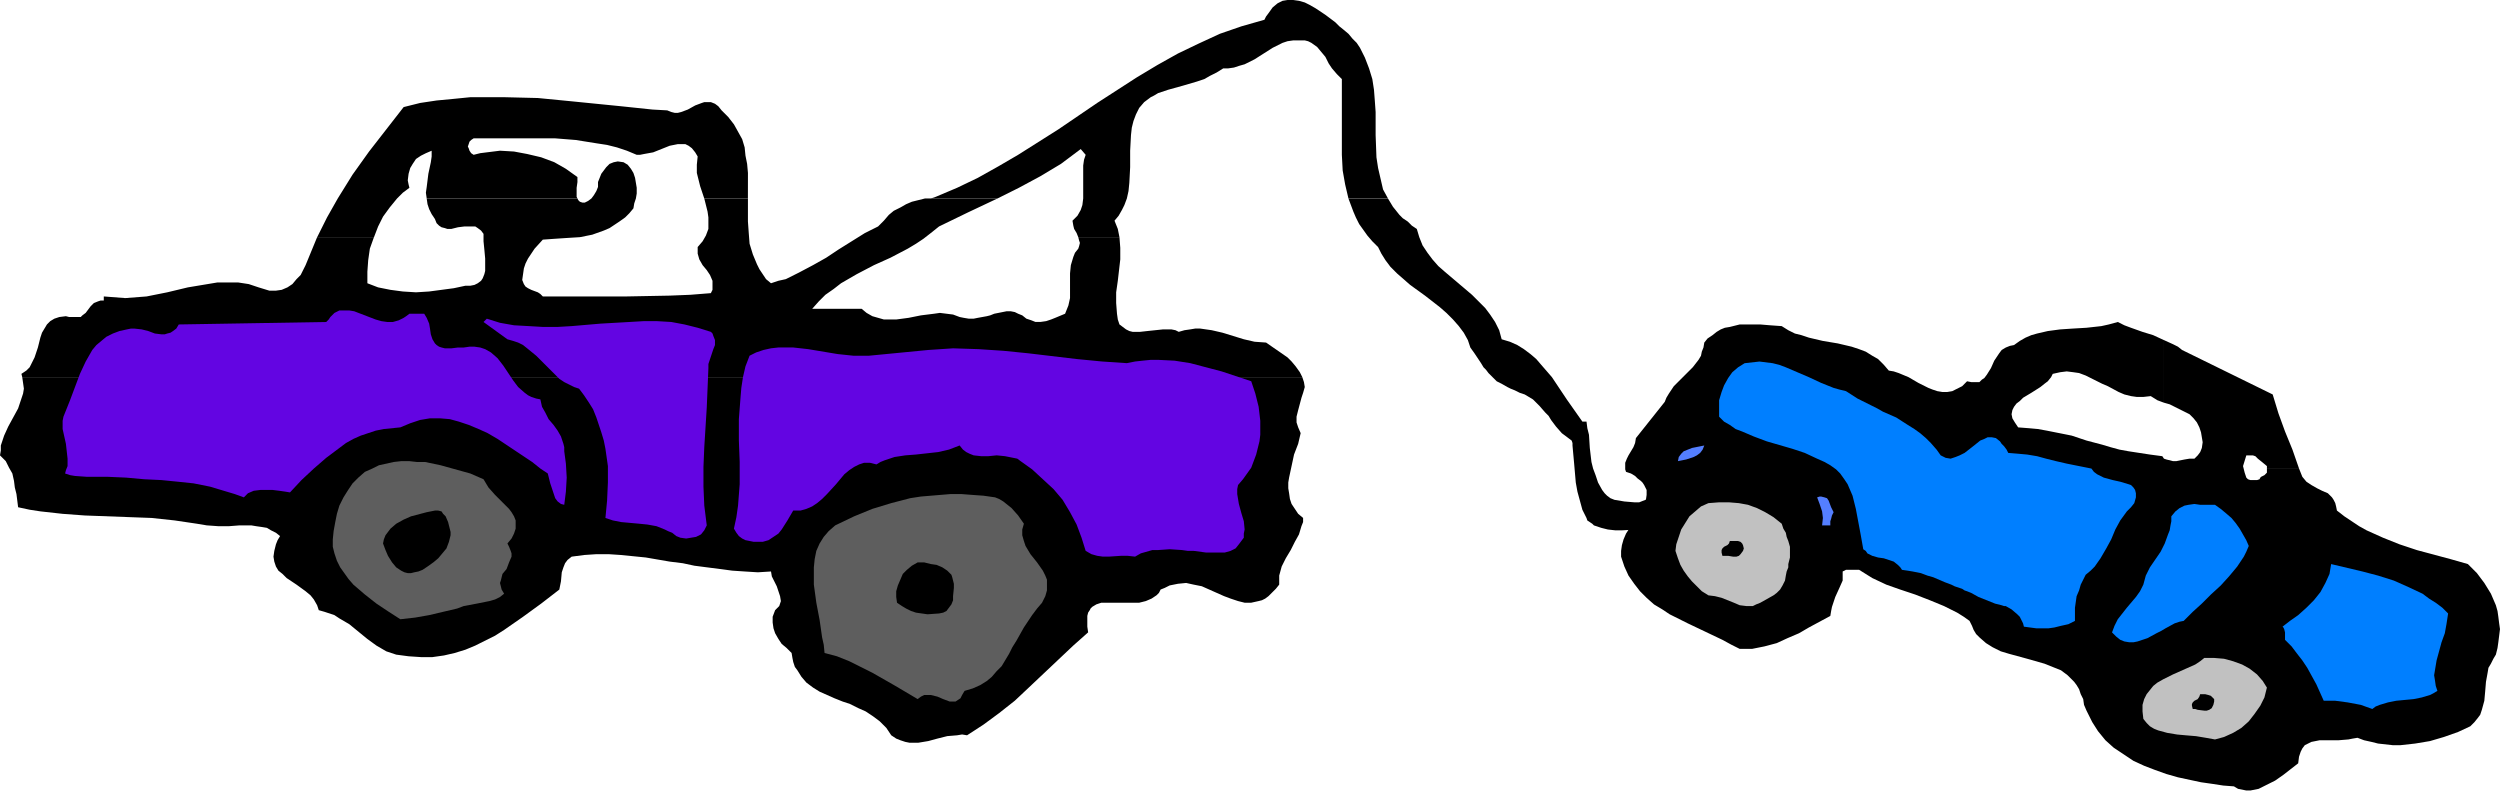 <?xml version="1.0" encoding="UTF-8" standalone="no"?>
<svg
   version="1.0"
   width="129.766mm"
   height="41.033mm"
   id="svg22"
   sodipodi:docname="Towtruck.wmf"
   xmlns:inkscape="http://www.inkscape.org/namespaces/inkscape"
   xmlns:sodipodi="http://sodipodi.sourceforge.net/DTD/sodipodi-0.dtd"
   xmlns="http://www.w3.org/2000/svg"
   xmlns:svg="http://www.w3.org/2000/svg">
  <sodipodi:namedview
     id="namedview22"
     pagecolor="#ffffff"
     bordercolor="#000000"
     borderopacity="0.25"
     inkscape:showpageshadow="2"
     inkscape:pageopacity="0.0"
     inkscape:pagecheckerboard="0"
     inkscape:deskcolor="#d1d1d1"
     inkscape:document-units="mm" />
  <defs
     id="defs1">
    <pattern
       id="WMFhbasepattern"
       patternUnits="userSpaceOnUse"
       width="6"
       height="6"
       x="0"
       y="0" />
  </defs>
  <path
     style="fill:#000000;fill-opacity:1;fill-rule:evenodd;stroke:none"
     d="m 146.733,33.925 -0.162,-1.777 -0.323,-1.615 -0.162,-1.615 -0.485,-1.615 -0.808,-1.454 -0.808,-1.454 -1.131,-1.454 -1.293,-1.292 -0.646,-0.808 -0.646,-0.485 -0.808,-0.323 h -0.485 -0.808 l -0.485,0.162 -1.293,0.485 -1.454,0.808 -1.293,0.485 -0.646,0.162 h -0.646 l -0.646,-0.162 -0.808,-0.323 -2.909,-0.162 -3.07,-0.323 -3.07,-0.323 -3.232,-0.323 -6.464,-0.646 -6.626,-0.646 -6.626,-0.162 h -3.394 -3.232 l -3.232,0.323 -3.394,0.323 -3.232,0.485 -3.232,0.808 -3.394,4.362 -3.394,4.362 -3.232,4.523 -2.909,4.685 -2.101,3.716 -1.939,3.877 h 11.15 l 0.808,-2.1 0.97,-1.939 1.293,-1.777 1.454,-1.777 1.131,-1.131 1.293,-0.969 -0.162,-0.646 -0.162,-0.808 0.162,-1.292 0.323,-1.131 0.485,-0.808 0.646,-0.969 0.97,-0.646 0.97,-0.485 1.131,-0.485 v 1.131 l -0.162,1.131 -0.485,2.262 -0.323,2.585 -0.162,1.131 0.162,1.131 h 29.573 l -0.162,-0.323 v -0.646 -1.131 l 0.162,-1.131 V 35.217 34.733 l -2.262,-1.615 -2.262,-1.292 -2.586,-0.969 -2.747,-0.646 -2.586,-0.485 -2.747,-0.162 -2.586,0.323 -1.293,0.162 -1.293,0.323 -0.485,-0.323 -0.323,-0.485 -0.162,-0.485 -0.162,-0.323 0.162,-0.485 0.162,-0.485 0.323,-0.323 0.485,-0.323 h 11.958 4.04 l 4.04,0.323 4.04,0.646 2.101,0.323 1.939,0.485 1.939,0.646 1.939,0.808 h 0.646 l 0.808,-0.162 1.778,-0.323 3.232,-1.292 0.808,-0.162 0.808,-0.162 h 0.646 0.808 l 0.646,0.323 0.646,0.485 0.646,0.808 0.485,0.808 -0.162,1.615 v 1.615 l 0.323,1.292 0.323,1.292 0.808,2.423 h 8.565 z"
     id="path1" />
  <path
     style="fill:#000000;fill-opacity:1;fill-rule:evenodd;stroke:none"
     d="m 248.379,67.204 -2.262,-0.162 -2.101,-0.485 -4.202,-1.292 -2.101,-0.485 -2.262,-0.323 h -0.97 l -0.97,0.162 -1.131,0.162 -1.131,0.323 -0.646,-0.323 -0.808,-0.162 h -1.616 l -3.07,0.323 -1.454,0.162 h -1.454 l -0.646,-0.162 -0.646,-0.323 -0.646,-0.485 -0.646,-0.485 -0.323,-0.969 -0.162,-1.131 -0.162,-2.1 v -2.1 l 0.323,-2.262 0.485,-4.2 v -2.262 l -0.162,-2.1 h -8.08 l 0.162,0.646 0.162,0.485 -0.162,0.646 -0.162,0.485 -0.646,0.808 -0.323,0.808 -0.485,1.615 -0.162,1.615 v 3.231 1.615 l -0.323,1.454 -0.323,0.808 -0.323,0.808 -1.939,0.808 -0.808,0.323 -0.97,0.323 -1.131,0.162 h -0.97 l -0.808,-0.323 -0.97,-0.323 -0.808,-0.646 -0.808,-0.323 -0.646,-0.323 -0.808,-0.162 h -0.808 l -0.808,0.162 -1.616,0.323 -0.808,0.323 -0.646,0.162 -1.778,0.323 -0.808,0.162 h -0.97 l -0.97,-0.162 -0.808,-0.162 -1.293,-0.485 -1.293,-0.162 -1.293,-0.162 -1.131,0.162 -2.586,0.323 -2.424,0.485 -2.424,0.323 h -1.293 -1.131 l -1.131,-0.323 -1.131,-0.323 -1.131,-0.646 -0.97,-0.808 h -9.696 l 1.293,-1.454 1.293,-1.292 1.616,-1.131 1.454,-1.131 3.07,-1.777 3.394,-1.777 3.232,-1.454 3.394,-1.777 1.616,-0.969 1.454,-0.969 1.454,-1.131 1.616,-1.292 5.656,-2.746 5.818,-2.746 H 181.477 l -1.293,0.323 -1.293,0.323 -1.131,0.485 -1.131,0.646 -1.293,0.646 -0.97,0.808 -0.97,1.131 -1.131,1.131 -2.586,1.292 -2.586,1.615 -2.586,1.615 -2.424,1.615 -2.586,1.454 -2.747,1.454 -2.586,1.292 -1.454,0.323 -1.454,0.485 -0.97,-0.808 -0.646,-0.969 -0.646,-0.969 -0.485,-0.969 -0.808,-1.939 -0.646,-2.1 -0.162,-2.1 -0.162,-2.262 v -4.523 h -8.565 l 0.646,2.585 0.162,1.131 v 1.131 1.131 l -0.485,1.292 -0.646,1.131 -0.97,1.131 v 0.646 0.646 l 0.323,1.131 0.646,1.131 0.808,0.969 0.646,0.969 0.485,1.131 v 0.485 0.646 0.646 l -0.323,0.646 -4.04,0.323 -4.04,0.162 -8.403,0.162 h -12.443 -4.04 l -0.485,-0.485 -0.485,-0.323 -1.293,-0.485 -0.646,-0.323 -0.485,-0.323 -0.323,-0.485 -0.323,-0.808 0.162,-1.131 0.162,-1.131 0.323,-0.969 0.485,-0.969 0.646,-0.969 0.646,-0.969 1.616,-1.777 2.262,-0.162 2.424,-0.162 2.586,-0.162 2.424,-0.485 2.262,-0.808 1.131,-0.485 0.97,-0.646 0.97,-0.646 1.131,-0.808 0.808,-0.808 0.808,-0.969 0.162,-0.969 0.323,-0.969 0.162,-0.969 v -1.131 l -0.162,-0.969 -0.162,-0.969 -0.323,-0.969 -0.485,-0.808 -0.646,-0.808 -0.808,-0.485 -1.131,-0.162 -0.808,0.162 -0.808,0.323 -0.646,0.646 -0.485,0.646 -0.485,0.646 -0.646,1.615 v 0.969 l -0.323,0.808 -0.485,0.808 -0.485,0.646 -0.646,0.485 -0.646,0.323 h -0.485 l -0.485,-0.162 -0.323,-0.323 -0.162,-0.323 H 83.709 l 0.162,1.131 0.323,0.969 0.485,0.969 0.646,0.969 0.323,0.808 0.485,0.485 0.485,0.323 0.646,0.162 0.485,0.162 H 88.557 l 1.293,-0.323 1.293,-0.162 h 1.454 0.646 l 0.485,0.323 0.646,0.485 0.485,0.646 v 1.454 l 0.162,1.615 0.162,1.777 v 1.615 0.808 l -0.162,0.646 -0.323,0.808 -0.323,0.485 -0.646,0.485 -0.646,0.323 -0.808,0.162 h -0.97 l -2.262,0.485 -2.424,0.323 -2.424,0.323 -2.586,0.162 -2.586,-0.162 -2.424,-0.323 -2.424,-0.485 -2.101,-0.808 v -2.262 l 0.162,-2.262 0.323,-2.262 0.808,-2.262 H 62.216 l -1.131,2.746 -1.131,2.746 -0.485,0.969 -0.485,0.969 -0.808,0.808 -0.808,0.969 -0.97,0.646 -1.131,0.485 -1.131,0.162 H 52.843 L 50.742,56.38 48.803,55.734 46.702,55.411 H 44.763 42.662 l -1.939,0.323 -3.878,0.646 -4.04,0.969 -4.04,0.808 -2.101,0.162 -2.101,0.162 -2.101,-0.162 -2.101,-0.162 v 0.808 h -0.646 l -0.485,0.162 -0.808,0.323 -0.646,0.646 -0.485,0.646 -0.485,0.646 -0.646,0.485 -0.323,0.323 h -0.485 -0.485 -0.485 -0.808 l -0.646,-0.162 -1.293,0.162 -0.97,0.323 -0.808,0.485 -0.646,0.646 -0.485,0.808 L 8.242,65.265 7.918,66.235 7.434,68.173 6.787,70.112 6.302,71.081 5.818,72.05 5.171,72.697 4.202,73.343 4.363,73.989 H 255.489 l -0.485,-0.969 -0.808,-1.131 -0.808,-0.969 -0.808,-0.808 -2.101,-1.454 z"
     id="path2" />
  <path
     style="fill:#000000;fill-opacity:1;fill-rule:evenodd;stroke:none"
     d="m 263.569,5.816 -0.808,-0.646 -0.808,-0.808 -1.939,-1.454 -1.939,-1.292 -1.131,-0.646 -0.97,-0.485 -1.131,-0.323 L 253.712,0 h -1.131 l -0.97,0.162 -0.97,0.485 -0.97,0.808 -0.808,1.131 -0.485,0.646 -0.323,0.646 -2.262,0.646 -2.262,0.646 -4.202,1.454 -4.202,1.939 -4.04,1.939 -4.04,2.262 -4.04,2.423 -7.757,5.008 -7.595,5.17 -7.918,5.008 -3.878,2.262 -4.04,2.262 -4.04,1.939 -4.202,1.777 -0.97,0.323 h -1.131 14.221 l 4.202,-2.1 4.202,-2.262 4.04,-2.423 1.939,-1.454 1.939,-1.454 0.97,1.131 -0.323,0.969 -0.162,1.131 v 2.262 2.1 2.1 l -0.162,1.292 -0.323,0.969 -0.646,1.131 -0.97,0.969 0.162,0.969 0.162,0.646 0.485,0.808 0.323,0.808 h 8.08 l -0.323,-1.615 -0.646,-1.615 0.808,-0.969 0.646,-1.131 0.485,-0.969 0.485,-1.292 0.323,-1.454 0.162,-1.615 0.162,-3.069 v -3.231 l 0.162,-3.069 0.162,-1.454 0.323,-1.292 0.485,-1.292 0.646,-1.292 0.97,-1.131 1.293,-0.969 0.646,-0.323 0.808,-0.485 0.97,-0.323 0.97,-0.323 2.909,-0.808 2.747,-0.808 1.454,-0.485 1.131,-0.646 1.293,-0.646 1.293,-0.808 h 0.97 l 1.131,-0.162 0.97,-0.323 1.131,-0.323 1.939,-0.969 1.778,-1.131 1.778,-1.131 1.939,-0.969 0.97,-0.323 1.131,-0.162 h 1.131 1.131 l 0.646,0.162 0.646,0.323 1.131,0.808 0.808,0.969 0.808,0.969 0.646,1.292 0.646,0.969 0.97,1.131 0.97,0.969 v 2.908 3.069 3.069 2.908 2.908 l 0.162,3.069 0.485,2.746 0.646,2.746 h 7.757 l -0.97,-1.777 -0.485,-2.1 -0.485,-2.1 -0.323,-2.1 -0.162,-4.362 v -4.523 l -0.162,-2.262 -0.162,-2.1 -0.323,-2.1 -0.646,-2.1 -0.808,-2.1 -0.97,-1.939 -0.646,-0.969 -0.808,-0.808 -0.808,-0.969 z"
     id="path3" />
  <path
     style="fill:#000000;fill-opacity:1;fill-rule:evenodd;stroke:none"
     d="m 255.166,84.974 -0.485,-1.131 -0.323,-0.969 v -1.131 l 0.323,-1.292 0.646,-2.423 0.323,-0.969 0.323,-1.131 -0.162,-0.969 -0.323,-0.969 H 4.363 L 4.525,75.12 4.686,76.251 4.525,77.22 4.202,78.189 3.555,80.128 1.616,83.682 0.808,85.459 0.485,86.428 0.162,87.397 v 0.969 L 0,89.336 l 1.131,1.131 0.646,1.292 0.646,1.131 0.323,1.454 0.162,1.292 0.323,1.292 0.162,1.292 0.162,1.292 2.262,0.485 2.101,0.323 4.363,0.485 4.363,0.323 4.363,0.162 4.363,0.162 4.363,0.162 4.525,0.485 4.363,0.646 0.97,0.162 0.97,0.162 2.262,0.162 h 2.101 l 2.101,-0.162 h 2.262 l 0.97,0.162 1.131,0.162 0.97,0.162 0.808,0.485 0.97,0.485 0.808,0.646 -0.485,0.808 -0.323,0.808 -0.162,0.646 -0.162,0.646 -0.162,1.131 0.162,0.969 0.323,0.969 0.485,0.808 0.808,0.646 0.808,0.808 1.939,1.292 1.778,1.292 0.97,0.808 0.646,0.808 0.646,1.131 0.323,0.969 1.131,0.323 0.97,0.323 0.97,0.323 0.97,0.646 1.939,1.131 3.555,2.908 1.778,1.292 1.939,1.131 0.97,0.323 0.97,0.323 2.424,0.323 2.424,0.162 h 2.262 l 2.262,-0.323 2.101,-0.485 2.101,-0.646 1.939,-0.808 1.939,-0.969 1.939,-0.969 1.778,-1.131 3.717,-2.585 3.555,-2.585 3.555,-2.746 0.162,-0.808 0.162,-0.808 0.162,-1.777 0.323,-0.969 0.323,-0.808 0.485,-0.646 0.808,-0.646 2.424,-0.323 2.424,-0.162 h 2.424 l 2.424,0.162 4.848,0.485 4.686,0.808 2.586,0.323 2.262,0.485 5.01,0.646 2.424,0.323 2.424,0.162 2.586,0.162 2.586,-0.162 0.162,0.969 0.485,0.969 0.485,0.969 0.323,0.969 0.323,0.969 0.162,0.969 -0.162,0.485 -0.162,0.485 -0.323,0.323 -0.485,0.485 -0.485,1.292 v 1.131 l 0.162,1.131 0.323,0.969 0.646,1.131 0.646,0.969 0.97,0.808 0.97,0.969 0.162,0.969 0.162,0.808 0.323,0.969 0.485,0.646 0.808,1.292 0.97,1.131 1.293,0.969 1.293,0.808 1.454,0.646 1.454,0.646 1.616,0.646 1.454,0.485 1.616,0.808 1.454,0.646 1.454,0.969 1.293,0.969 1.293,1.292 0.97,1.454 0.97,0.646 0.808,0.323 0.97,0.323 0.808,0.162 h 0.97 0.808 l 1.939,-0.323 1.778,-0.485 1.939,-0.485 1.939,-0.162 0.97,-0.162 0.97,0.162 3.232,-2.1 3.07,-2.262 3.07,-2.423 2.747,-2.585 5.818,-5.493 2.909,-2.746 2.909,-2.585 -0.162,-1.131 v -0.646 -0.808 -0.646 l 0.162,-0.646 0.323,-0.485 0.162,-0.323 0.323,-0.323 0.808,-0.485 0.97,-0.323 h 1.131 2.424 1.293 1.293 1.293 l 1.293,-0.323 1.131,-0.485 0.97,-0.646 0.485,-0.485 0.323,-0.646 0.808,-0.323 0.97,-0.485 0.808,-0.162 0.808,-0.162 1.616,-0.162 1.454,0.323 1.616,0.323 1.454,0.646 2.909,1.292 1.293,0.485 1.454,0.485 1.293,0.323 h 1.293 l 1.454,-0.323 0.646,-0.162 0.646,-0.323 0.646,-0.485 0.646,-0.646 0.808,-0.808 0.646,-0.808 v -0.969 -0.808 l 0.485,-1.777 0.808,-1.615 0.97,-1.615 0.808,-1.615 0.808,-1.454 0.485,-1.615 0.323,-0.808 v -0.808 l -0.97,-0.808 -0.646,-0.969 -0.646,-0.969 -0.323,-0.969 -0.162,-1.131 -0.162,-0.969 v -1.131 l 0.162,-0.969 0.485,-2.262 0.485,-2.262 0.808,-2.1 z"
     id="path4" />
  <path
     style="fill:#000000;fill-opacity:1;fill-rule:evenodd;stroke:none"
     d="m 328.371,93.698 -0.323,-0.808 -0.485,-0.646 -0.646,-0.808 -0.808,-0.485 -0.808,-0.323 -0.97,-0.162 -0.97,0.162 -0.808,0.323 h -0.162 v 0.162 l -0.162,0.485 0.162,0.646 0.162,0.485 0.808,0.969 0.646,1.292 0.162,0.485 v 0.646 0.485 l -0.323,0.646 -0.646,0.646 -0.808,0.323 -0.808,0.323 h -0.97 l -1.939,-0.162 -1.939,-0.323 -0.808,-0.323 -0.646,-0.485 -0.485,-0.485 -0.485,-0.646 -0.808,-1.454 -0.485,-1.454 -0.485,-1.292 -0.323,-1.292 -0.323,-2.746 -0.162,-2.585 -0.323,-1.292 -0.162,-1.292 h -0.808 l -3.07,-4.362 -2.909,-4.362 -2.101,-2.423 -0.97,-1.131 -1.131,-0.969 -1.293,-0.969 -1.293,-0.808 -1.454,-0.646 -1.616,-0.485 -0.485,-1.777 -0.808,-1.615 -0.97,-1.454 -0.97,-1.292 -1.293,-1.292 -1.293,-1.292 -5.333,-4.523 -1.293,-1.131 -1.131,-1.292 -0.97,-1.292 -0.97,-1.454 -0.646,-1.615 -0.485,-1.615 -0.97,-0.646 -0.808,-0.808 -0.97,-0.646 -0.646,-0.646 -1.293,-1.615 -0.97,-1.615 h -7.757 l 0.485,1.292 0.485,1.292 0.485,1.131 0.646,1.292 0.808,1.131 0.808,1.131 0.97,1.131 1.131,1.131 0.646,1.292 0.808,1.292 0.97,1.292 1.293,1.292 1.293,1.131 1.293,1.131 2.909,2.1 2.909,2.262 1.293,1.131 1.293,1.292 1.131,1.292 0.97,1.292 0.808,1.454 0.485,1.454 0.808,1.131 0.646,0.969 0.646,0.969 0.485,0.808 0.485,0.485 0.485,0.646 0.808,0.808 0.808,0.808 0.97,0.485 1.131,0.646 0.646,0.323 0.808,0.323 0.97,0.485 0.97,0.323 0.808,0.485 0.808,0.485 1.293,1.292 1.131,1.292 0.646,0.646 0.485,0.808 0.97,1.292 1.131,1.292 1.293,0.969 0.646,0.485 0.162,0.485 v 0.485 l 0.323,3.554 0.323,3.716 0.323,1.777 0.485,1.777 0.485,1.777 0.808,1.615 0.162,0.485 0.485,0.323 0.485,0.323 0.323,0.323 1.454,0.485 1.293,0.323 1.454,0.162 h 1.293 l 2.909,-0.162 h 2.747 l 0.808,-0.162 0.646,-0.162 0.646,-0.485 0.646,-0.485 0.485,-0.485 0.485,-0.646 0.808,-1.454 0.323,-1.454 0.162,-1.615 -0.162,-1.615 z"
     id="path5" />
  <path
     style="fill:#6305e2;fill-opacity:1;fill-rule:evenodd;stroke:none"
     d="m 83.224,61.55 0.485,0.808 0.485,1.131 0.162,0.969 0.162,1.131 0.323,0.969 0.485,0.808 0.323,0.323 0.485,0.323 0.485,0.162 0.646,0.162 H 88.557 l 1.293,-0.162 h 1.131 l 1.131,-0.162 h 0.97 l 1.131,0.162 0.97,0.323 1.131,0.646 1.293,1.131 1.131,1.454 1.939,2.908 0.97,1.292 1.293,1.131 0.646,0.485 0.646,0.323 0.97,0.323 0.808,0.162 0.323,1.454 0.646,1.131 0.646,1.292 0.97,1.131 0.808,1.131 0.646,1.131 0.485,1.454 0.162,0.646 v 0.808 l 0.323,2.423 0.162,2.746 -0.162,2.746 -0.323,2.585 -0.646,-0.162 -0.646,-0.485 -0.485,-0.646 -0.323,-0.969 -0.646,-1.939 -0.485,-1.939 -1.454,-0.969 -1.616,-1.292 -3.394,-2.262 -3.394,-2.262 -1.939,-1.131 -1.778,-0.808 -1.939,-0.808 -1.939,-0.646 -1.778,-0.485 -1.939,-0.162 h -1.939 l -1.939,0.323 -1.939,0.646 -1.939,0.808 -1.616,0.162 -1.616,0.162 -1.616,0.323 -1.454,0.485 -1.454,0.485 -1.454,0.646 -1.454,0.808 -1.293,0.969 -2.586,1.939 -2.424,2.1 -2.424,2.262 -2.262,2.423 -0.97,-0.162 -1.131,-0.162 -1.293,-0.162 h -1.131 -1.293 l -1.293,0.162 -1.131,0.485 -0.485,0.485 -0.323,0.323 -1.778,-0.646 -1.616,-0.485 -3.232,-0.969 -3.232,-0.646 -3.07,-0.323 -3.232,-0.323 -3.394,-0.162 -3.555,-0.323 -3.717,-0.162 h -0.97 -3.07 l -2.262,-0.162 -0.97,-0.162 -0.97,-0.323 0.162,-0.646 0.323,-0.808 v -1.454 l -0.162,-1.454 -0.162,-1.454 -0.323,-1.454 -0.323,-1.454 v -1.615 l 0.162,-0.808 0.323,-0.808 0.97,-2.423 0.97,-2.585 0.97,-2.585 1.131,-2.423 0.646,-1.131 0.646,-1.131 0.808,-0.969 0.97,-0.808 0.97,-0.808 1.293,-0.646 1.293,-0.485 1.454,-0.323 0.808,-0.162 h 0.646 l 1.454,0.162 1.293,0.323 1.293,0.485 1.293,0.162 h 0.646 l 0.485,-0.162 0.646,-0.162 0.485,-0.323 0.646,-0.485 0.485,-0.808 28.926,-0.485 0.485,-0.485 0.323,-0.485 0.808,-0.808 0.97,-0.485 h 0.97 0.97 l 0.97,0.162 2.101,0.808 2.101,0.808 1.131,0.323 1.131,0.162 h 1.131 l 1.131,-0.323 0.97,-0.485 0.485,-0.323 0.646,-0.485 z"
     id="path6" />
  <path
     style="fill:#6305e2;fill-opacity:1;fill-rule:evenodd;stroke:none"
     d="m 139.461,65.104 0.323,0.323 0.162,0.485 0.323,0.808 v 0.969 l -0.323,0.808 -0.646,1.939 -0.323,0.969 v 0.808 l -0.162,3.877 -0.162,3.877 -0.485,7.754 -0.162,3.877 v 3.877 l 0.162,3.716 0.485,3.877 -0.485,0.969 -0.646,0.808 -0.97,0.485 -0.97,0.162 -0.97,0.162 -1.131,-0.162 -0.808,-0.323 -0.808,-0.646 -0.808,-0.323 -0.646,-0.323 -1.616,-0.646 -1.778,-0.323 -1.616,-0.162 -1.778,-0.162 -1.778,-0.162 -1.616,-0.323 -1.454,-0.485 0.323,-3.393 0.162,-3.554 v -3.231 l -0.485,-3.393 -0.323,-1.615 -0.485,-1.615 -0.485,-1.454 -0.485,-1.454 -0.646,-1.615 -0.808,-1.292 -0.97,-1.454 -0.97,-1.292 -0.97,-0.323 -0.97,-0.485 -0.97,-0.485 -0.97,-0.646 -1.454,-1.454 -1.616,-1.615 -1.454,-1.454 -1.778,-1.454 -0.808,-0.646 -0.97,-0.485 -0.97,-0.323 -1.131,-0.323 -4.686,-3.393 0.646,-0.646 2.586,0.808 2.747,0.485 2.909,0.162 2.747,0.162 h 2.909 l 2.747,-0.162 5.656,-0.485 5.656,-0.323 2.747,-0.162 h 2.747 l 2.747,0.162 2.586,0.485 2.586,0.646 z"
     id="path7" />
  <path
     style="fill:#6305e2;fill-opacity:1;fill-rule:evenodd;stroke:none"
     d="m 182.123,68.658 2.424,-0.162 2.424,-0.162 5.01,0.162 4.848,0.323 4.848,0.485 9.534,1.131 5.01,0.485 4.848,0.323 1.616,-0.323 1.454,-0.162 1.616,-0.162 h 1.454 l 3.232,0.162 3.07,0.485 3.07,0.808 3.07,0.808 2.909,0.969 2.909,0.969 0.808,2.423 0.646,2.585 0.323,2.746 v 1.292 1.454 l -0.162,1.292 -0.323,1.292 -0.323,1.292 -0.485,1.292 -0.485,1.292 -0.808,1.131 -0.808,1.131 -0.97,1.131 -0.162,0.808 v 0.969 l 0.323,1.939 0.485,1.777 0.485,1.615 0.162,1.615 -0.162,0.808 v 0.808 l -0.485,0.646 -0.485,0.646 -0.646,0.808 -0.97,0.485 -1.131,0.323 h -1.293 -2.424 l -2.424,-0.323 h -1.131 l -1.131,-0.162 -2.424,-0.162 -2.262,0.162 h -1.131 l -1.131,0.323 -1.131,0.323 -1.131,0.646 -1.454,-0.162 h -1.293 l -2.424,0.162 h -1.131 l -1.131,-0.162 -1.131,-0.323 -1.131,-0.646 -0.808,-2.585 -0.97,-2.585 -1.293,-2.423 -1.454,-2.423 -1.778,-2.1 -2.101,-1.939 -2.101,-1.939 -2.262,-1.615 -0.646,-0.485 -0.808,-0.162 -1.616,-0.323 -1.616,-0.162 -1.616,0.162 h -1.454 l -1.454,-0.162 -0.808,-0.323 -0.646,-0.323 -0.646,-0.485 -0.646,-0.808 -2.101,0.808 -2.101,0.485 -4.363,0.485 -2.101,0.162 -2.101,0.323 -1.939,0.646 -0.808,0.323 -0.808,0.485 -1.293,-0.323 h -1.131 l -0.97,0.323 -0.97,0.485 -0.97,0.646 -0.97,0.808 -1.616,1.939 -1.778,1.939 -0.97,0.969 -0.97,0.808 -0.97,0.646 -1.131,0.485 -1.131,0.323 h -1.454 l -1.131,1.939 -1.131,1.777 -0.646,0.808 -0.97,0.646 -0.97,0.646 -1.131,0.323 h -1.778 l -0.808,-0.162 -0.808,-0.162 -0.646,-0.323 -0.646,-0.485 -0.485,-0.646 -0.485,-0.808 0.485,-2.262 0.323,-2.262 0.162,-2.1 0.162,-2.1 v -4.362 l -0.162,-4.2 v -4.2 l 0.323,-4.2 0.162,-1.939 0.323,-2.1 0.485,-2.1 0.808,-2.1 1.293,-0.646 1.454,-0.485 1.454,-0.323 1.454,-0.162 h 1.454 1.454 l 2.909,0.323 2.909,0.485 2.909,0.485 3.07,0.323 h 1.454 1.616 z"
     id="path8" />
  <path
     style="fill:#5e5e5e;fill-opacity:1;fill-rule:evenodd;stroke:none"
     d="m 94.859,94.021 0.485,0.808 0.485,0.808 1.293,1.454 1.454,1.454 1.293,1.292 0.485,0.646 0.485,0.808 0.323,0.808 v 0.808 0.808 l -0.323,0.969 -0.485,0.969 -0.808,0.969 0.323,0.646 0.323,0.808 0.162,0.485 v 0.646 l -0.485,1.131 -0.485,1.292 -0.808,0.969 -0.323,1.292 -0.162,0.485 0.162,0.646 0.162,0.646 0.485,0.808 -0.808,0.646 -0.97,0.485 -1.131,0.323 -2.424,0.485 -2.586,0.485 -1.293,0.485 -2.747,0.646 -2.747,0.646 -2.747,0.485 -1.454,0.162 -1.454,0.162 -2.262,-1.454 -2.424,-1.615 -2.262,-1.777 -2.262,-1.939 -0.97,-1.131 -0.808,-1.131 -0.808,-1.131 -0.646,-1.292 -0.485,-1.454 -0.323,-1.292 v -1.454 l 0.162,-1.615 0.323,-1.777 0.323,-1.615 0.485,-1.615 0.808,-1.615 0.808,-1.292 0.97,-1.454 1.131,-1.131 1.293,-1.131 1.454,-0.646 1.293,-0.646 1.454,-0.323 1.454,-0.323 1.454,-0.162 h 1.616 l 1.454,0.162 h 1.616 l 3.07,0.646 2.909,0.808 2.909,0.808 z"
     id="path9" />
  <path
     style="fill:#5e5e5e;fill-opacity:1;fill-rule:evenodd;stroke:none"
     d="m 200.869,102.744 -0.323,1.131 v 1.131 l 0.323,1.131 0.323,0.969 0.485,0.808 0.485,0.808 1.293,1.615 1.131,1.615 0.485,0.969 0.323,0.808 v 0.969 1.131 l -0.323,1.131 -0.646,1.292 -0.97,1.131 -0.97,1.292 -1.616,2.423 -1.454,2.585 -0.808,1.292 -0.646,1.292 -1.454,2.423 -0.97,0.969 -0.97,1.131 -0.97,0.808 -1.293,0.808 -1.454,0.646 -1.616,0.485 -0.485,0.808 -0.323,0.646 -0.485,0.323 -0.485,0.323 h -0.646 -0.485 l -1.293,-0.485 -1.131,-0.485 -1.293,-0.323 h -0.646 -0.646 l -0.646,0.323 -0.646,0.485 -4.363,-2.585 -4.525,-2.585 -2.262,-1.131 -2.262,-1.131 -2.424,-0.969 -2.424,-0.646 -0.162,-1.615 -0.323,-1.454 -0.485,-3.393 -0.646,-3.393 -0.485,-3.554 v -1.777 -1.615 l 0.162,-1.615 0.323,-1.615 0.646,-1.454 0.808,-1.292 0.97,-1.131 1.293,-1.131 3.717,-1.777 3.555,-1.454 3.717,-1.131 3.717,-0.969 2.101,-0.323 1.939,-0.162 1.939,-0.162 1.939,-0.162 h 2.101 l 2.101,0.162 2.262,0.162 2.262,0.323 0.808,0.323 0.808,0.485 0.808,0.646 0.808,0.646 1.293,1.454 z"
     id="path10" />
  <path
     style="fill:#000000;fill-opacity:1;fill-rule:evenodd;stroke:none"
     d="m 88.234,103.714 0.162,0.646 v 0.646 l -0.323,1.292 -0.485,1.292 -0.808,0.969 -0.808,0.969 -0.97,0.808 -1.131,0.808 -0.97,0.646 -0.808,0.323 -0.808,0.162 -0.646,0.162 H 79.992 l -0.646,-0.162 -0.646,-0.323 -0.485,-0.323 -0.485,-0.323 -0.808,-0.969 -0.808,-1.292 -0.485,-1.131 -0.485,-1.292 0.162,-0.808 0.323,-0.808 0.485,-0.646 0.485,-0.646 1.131,-0.969 1.454,-0.808 1.454,-0.646 3.07,-0.808 1.616,-0.323 h 0.646 l 0.646,0.162 0.323,0.485 0.485,0.485 0.485,1.131 z"
     id="path11" />
  <path
     style="fill:#000000;fill-opacity:1;fill-rule:evenodd;stroke:none"
     d="m 187.133,115.345 -0.162,1.615 v 0.808 l -0.323,0.808 -0.485,0.646 -0.485,0.646 -0.646,0.323 -0.808,0.162 -2.262,0.162 -1.131,-0.162 -1.131,-0.162 -0.97,-0.323 -0.97,-0.485 -0.808,-0.485 -0.97,-0.646 -0.162,-1.131 v -1.131 l 0.323,-1.131 0.485,-1.131 0.485,-1.131 0.808,-0.808 0.97,-0.808 1.131,-0.646 h 1.293 l 1.293,0.323 1.131,0.162 1.131,0.485 0.97,0.646 0.323,0.323 0.485,0.485 0.162,0.485 0.162,0.646 0.162,0.646 z"
     id="path12" />
  <path
     style="fill:#000000;fill-opacity:1;fill-rule:evenodd;stroke:none"
     d="m 484.153,110.66 -3.394,-0.969 -6.626,-1.777 -3.394,-1.131 -3.232,-1.292 -3.232,-1.454 -1.454,-0.808 -1.454,-0.969 -1.454,-0.969 -1.454,-1.131 -0.162,-0.808 -0.162,-0.646 -0.323,-0.646 -0.323,-0.485 -0.808,-0.808 -1.131,-0.485 -0.97,-0.485 -1.131,-0.646 -0.97,-0.646 -0.808,-0.969 -0.323,-0.808 -0.323,-0.808 h -6.302 v 0.485 0.323 l -0.485,0.485 -0.646,0.323 -0.162,0.162 -0.162,0.323 -0.485,0.162 h -0.485 -0.808 l -0.485,-0.162 -0.323,-0.323 -0.323,-0.969 -0.323,-1.292 0.646,-2.1 h 0.646 0.646 l 0.485,0.162 0.485,0.485 0.808,0.646 0.97,0.808 v 0.485 h 6.302 l -1.293,-3.716 -1.454,-3.554 -1.293,-3.554 -1.131,-3.716 -17.776,-8.724 -0.808,-0.646 -0.97,-0.485 -1.778,-0.808 v 12.278 l 1.131,0.323 0.97,0.485 1.939,0.969 0.97,0.485 0.808,0.808 0.646,0.808 0.485,0.969 0.323,0.969 0.162,0.969 0.162,0.969 -0.162,1.131 -0.323,0.808 -0.485,0.646 -0.323,0.323 -0.323,0.323 h -0.485 -0.485 l -0.97,0.162 -0.808,0.162 -0.808,0.162 h -0.646 l -0.646,-0.162 -0.646,-0.162 -0.485,-0.162 -0.323,-0.485 -2.424,-0.323 -2.101,-0.323 -2.101,-0.323 -1.778,-0.323 -1.778,-0.485 -1.616,-0.485 -3.07,-0.808 -2.909,-0.969 -3.232,-0.646 -1.616,-0.323 -1.778,-0.323 -1.778,-0.162 -2.101,-0.162 -0.646,-0.969 -0.485,-0.808 -0.162,-0.808 0.162,-0.808 0.323,-0.646 0.485,-0.646 0.646,-0.485 0.646,-0.646 1.616,-0.969 1.778,-1.131 0.808,-0.646 0.646,-0.485 0.646,-0.808 0.323,-0.646 1.454,-0.323 1.293,-0.162 1.293,0.162 1.131,0.162 1.293,0.485 0.97,0.485 2.262,1.131 1.131,0.485 2.101,1.131 1.131,0.485 1.293,0.323 1.131,0.162 h 1.293 l 1.454,-0.162 1.293,0.808 1.293,0.485 v -12.278 l -2.101,-0.969 -2.101,-0.646 -2.262,-0.808 -1.293,-0.485 -1.293,-0.646 -1.778,0.485 -1.454,0.323 -2.909,0.323 -2.747,0.162 -2.424,0.162 -2.424,0.323 -2.101,0.485 -1.131,0.323 -1.131,0.485 -1.131,0.646 -1.131,0.808 -0.808,0.162 -0.808,0.323 -0.808,0.485 -0.485,0.646 -0.97,1.454 -0.646,1.454 -0.808,1.292 -0.485,0.646 -0.485,0.323 -0.485,0.485 h -0.646 -0.97 l -0.808,-0.162 -0.97,0.969 -0.97,0.485 -0.97,0.485 -0.97,0.162 h -0.97 l -0.97,-0.162 -0.97,-0.323 -0.808,-0.323 -1.939,-0.969 -1.939,-1.131 -1.939,-0.808 -0.97,-0.323 -0.97,-0.162 -0.97,-1.131 -1.131,-1.131 -1.131,-0.646 -1.293,-0.808 -1.293,-0.485 -1.454,-0.485 -2.747,-0.646 -2.909,-0.485 -2.747,-0.646 -1.454,-0.485 -1.293,-0.323 -1.293,-0.646 -1.293,-0.808 -2.262,-0.162 -1.939,-0.162 h -2.101 -1.939 l -1.939,0.485 -0.97,0.162 -0.808,0.323 -0.808,0.485 -0.808,0.646 -0.97,0.646 -0.646,0.808 -0.162,0.969 -0.323,0.808 -0.162,0.808 -0.485,0.808 -1.131,1.454 -1.131,1.131 -1.293,1.292 -1.293,1.292 -0.97,1.454 -0.485,0.808 -0.323,0.808 -5.656,7.108 -0.162,0.969 -0.323,0.808 -0.485,0.808 -0.485,0.808 -0.323,0.646 -0.323,0.808 v 0.808 0.485 l 0.162,0.485 0.97,0.323 0.808,0.485 0.485,0.485 0.646,0.485 0.323,0.323 0.323,0.485 0.485,0.969 v 0.969 l -0.162,1.131 -0.485,0.969 -0.485,1.131 -1.454,2.1 -1.454,2.262 -0.485,1.131 -0.323,1.131 -0.162,1.131 v 1.131 l 0.646,1.939 0.808,1.777 1.131,1.615 1.131,1.454 1.293,1.292 1.454,1.292 1.616,0.969 1.454,0.969 3.555,1.777 3.394,1.615 3.394,1.615 1.778,0.969 1.616,0.808 h 1.131 1.293 l 2.424,-0.485 2.424,-0.646 2.101,-0.969 2.262,-0.969 1.939,-1.131 2.101,-1.131 2.101,-1.131 0.162,-0.969 0.162,-0.808 0.646,-1.939 0.808,-1.777 0.646,-1.454 v -1.777 l 0.323,-0.162 0.323,-0.162 h 0.97 0.323 0.485 0.808 l 1.293,0.808 1.293,0.808 2.747,1.292 2.747,0.969 2.909,0.969 2.909,1.131 2.747,1.131 2.586,1.292 1.293,0.808 1.131,0.808 0.485,0.969 0.323,0.808 0.485,0.808 0.646,0.646 1.293,1.131 1.293,0.808 1.616,0.808 1.616,0.485 3.555,0.969 3.394,0.969 1.616,0.646 1.616,0.646 1.293,0.969 1.293,1.292 0.485,0.646 0.485,0.808 0.323,0.969 0.485,0.969 0.162,1.131 0.485,1.131 1.131,2.262 1.131,1.777 1.454,1.777 1.616,1.454 1.939,1.292 1.939,1.292 2.101,0.969 2.101,0.808 2.262,0.808 2.262,0.646 2.262,0.485 2.262,0.485 2.262,0.323 2.101,0.323 2.101,0.162 0.808,0.485 0.808,0.162 0.808,0.162 h 0.808 l 0.808,-0.162 0.808,-0.162 1.616,-0.808 1.616,-0.808 1.616,-1.131 2.909,-2.262 0.162,-1.292 0.323,-0.969 0.323,-0.646 0.485,-0.646 0.646,-0.323 0.646,-0.323 0.808,-0.162 0.808,-0.162 h 1.778 1.939 l 1.939,-0.162 0.808,-0.162 0.97,-0.162 1.293,0.485 1.454,0.323 1.293,0.323 1.454,0.162 1.454,0.162 h 1.454 l 2.909,-0.323 2.909,-0.485 2.747,-0.808 2.747,-0.969 2.424,-1.131 0.808,-0.808 0.646,-0.808 0.485,-0.646 0.323,-0.969 0.485,-1.777 0.162,-1.777 0.162,-1.939 0.323,-1.777 0.162,-0.969 0.485,-0.808 0.485,-0.969 0.485,-0.808 0.323,-1.292 0.162,-1.131 0.162,-1.292 0.162,-1.292 -0.162,-1.131 -0.162,-1.292 -0.162,-1.131 -0.323,-1.131 -0.97,-2.262 -1.293,-2.1 -1.454,-1.939 z"
     id="path13" />
  <path
     style="fill:#547fff;fill-opacity:1;fill-rule:evenodd;stroke:none"
     d="m 334.35,87.397 -0.323,0.808 -0.485,0.646 -0.646,0.485 -0.646,0.323 -1.454,0.485 -1.616,0.323 0.162,-0.808 0.485,-0.646 0.485,-0.485 0.808,-0.323 0.808,-0.323 0.808,-0.162 0.808,-0.162 z"
     id="path14" />
  <path
     style="fill:#547fff;fill-opacity:1;fill-rule:evenodd;stroke:none"
     d="m 359.721,100.483 -0.323,0.646 -0.162,0.646 -0.162,0.485 v 0.808 h -1.616 l 0.162,-1.454 -0.162,-1.292 -0.485,-1.454 -0.485,-1.292 0.485,-0.162 h 0.323 l 0.646,0.162 0.485,0.162 0.323,0.485 0.485,1.292 z"
     id="path15" />
  <path
     style="fill:#007fff;fill-opacity:1;fill-rule:evenodd;stroke:none"
     d="m 362.145,76.735 2.262,1.454 2.586,1.292 1.293,0.646 1.131,0.646 2.586,1.131 2.262,1.454 1.293,0.808 1.131,0.808 1.131,0.969 0.97,0.969 1.131,1.292 0.808,1.131 0.97,0.485 0.97,0.162 0.97,-0.323 0.808,-0.323 0.97,-0.485 1.454,-1.131 0.808,-0.646 0.808,-0.646 0.808,-0.323 0.646,-0.323 h 0.808 l 0.808,0.162 0.808,0.646 0.323,0.485 0.485,0.485 0.485,0.646 0.323,0.646 1.939,0.162 1.778,0.162 1.939,0.323 1.778,0.485 1.939,0.485 2.101,0.485 2.424,0.485 2.424,0.485 0.485,0.646 0.646,0.485 0.646,0.323 0.646,0.323 1.778,0.485 1.454,0.323 1.616,0.485 0.485,0.162 0.485,0.485 0.323,0.485 0.162,0.646 v 0.808 l -0.323,1.131 -0.646,0.808 -0.808,0.808 -1.293,1.777 -0.97,1.777 -0.808,1.939 -0.97,1.777 -1.131,1.939 -1.131,1.615 -0.808,0.808 -0.97,0.808 -0.97,1.939 -0.323,1.131 -0.485,1.131 -0.162,1.131 -0.162,1.131 v 1.292 1.292 l -1.293,0.646 -1.454,0.323 -1.293,0.323 -1.131,0.162 h -1.293 -1.131 l -2.424,-0.323 -0.162,-0.646 -0.323,-0.646 -0.323,-0.646 -0.485,-0.485 -1.131,-0.969 -1.131,-0.646 h -0.323 l -0.485,-0.162 -0.646,-0.162 -0.646,-0.162 -1.616,-0.646 -1.616,-0.646 -1.454,-0.808 -0.808,-0.323 -0.485,-0.162 -0.485,-0.323 -0.485,-0.162 v 0 l -0.97,-0.323 -0.646,-0.323 -1.293,-0.485 -1.131,-0.485 -1.131,-0.485 -1.131,-0.323 -1.293,-0.485 -0.808,-0.162 -0.808,-0.162 -0.97,-0.162 -1.131,-0.162 -0.323,-0.485 -0.485,-0.485 -0.808,-0.646 -0.97,-0.323 -0.97,-0.323 -1.131,-0.162 -1.131,-0.323 -0.97,-0.485 -0.323,-0.485 -0.485,-0.323 -0.485,-2.746 -0.485,-2.585 -0.485,-2.585 -0.646,-2.585 -0.485,-1.131 -0.485,-1.131 -0.646,-0.969 -0.808,-1.131 -0.808,-0.808 -1.131,-0.808 -1.131,-0.646 -1.454,-0.646 -2.424,-1.131 -2.424,-0.808 -5.01,-1.454 -2.586,-0.969 -2.262,-0.969 -1.293,-0.485 -1.131,-0.808 -1.131,-0.646 -0.97,-0.969 v -1.615 -1.615 l 0.485,-1.615 0.485,-1.292 0.808,-1.454 0.808,-1.131 1.131,-0.969 1.293,-0.808 1.454,-0.162 1.454,-0.162 1.293,0.162 1.293,0.162 1.293,0.323 1.293,0.485 2.262,0.969 2.262,0.969 2.424,1.131 2.424,0.969 1.131,0.323 z"
     id="path16" />
  <path
     style="fill:#007fff;fill-opacity:1;fill-rule:evenodd;stroke:none"
     d="m 441.168,107.106 -0.485,1.131 -0.485,0.969 -1.293,1.939 -1.616,1.939 -1.616,1.777 -1.939,1.777 -1.778,1.777 -1.778,1.615 -1.778,1.777 -0.808,0.162 -0.97,0.323 -1.778,0.969 -0.808,0.485 -0.97,0.485 -1.778,0.969 -0.97,0.323 -0.97,0.323 -0.808,0.162 h -0.808 l -0.97,-0.162 -0.808,-0.323 -0.808,-0.646 -0.808,-0.808 0.485,-1.292 0.646,-1.292 1.778,-2.262 1.778,-2.1 0.808,-1.131 0.646,-1.292 0.485,-1.777 0.808,-1.615 2.101,-3.069 0.808,-1.615 0.646,-1.777 0.323,-0.808 0.162,-0.969 0.162,-0.808 v -0.969 l 0.808,-0.969 0.808,-0.646 0.97,-0.485 0.808,-0.162 1.131,-0.162 1.131,0.162 h 1.454 1.454 l 1.131,0.808 0.97,0.808 1.131,0.969 0.808,0.969 0.808,1.131 0.646,1.131 0.646,1.131 z"
     id="path17" />
  <path
     style="fill:#007fff;fill-opacity:1;fill-rule:evenodd;stroke:none"
     d="m 480.275,120.353 -0.323,2.1 -0.323,1.777 -0.646,1.777 -0.485,1.777 -0.485,1.777 -0.323,1.939 -0.162,0.969 0.162,0.969 0.162,1.131 0.323,0.969 -0.808,0.485 -0.646,0.323 -1.616,0.485 -1.616,0.323 -3.394,0.323 -1.616,0.323 -1.616,0.485 -0.808,0.323 -0.646,0.485 -2.262,-0.808 -2.586,-0.485 -2.424,-0.323 h -1.131 -1.131 l -1.454,-3.231 -1.778,-3.231 -0.97,-1.454 -1.131,-1.454 -0.97,-1.292 -1.293,-1.292 v -0.808 -0.646 l -0.162,-0.646 -0.162,-0.323 -0.162,-0.162 1.454,-1.131 1.616,-1.131 1.616,-1.454 1.454,-1.454 1.293,-1.615 0.97,-1.777 0.808,-1.777 0.162,-0.969 0.162,-0.969 6.141,1.454 3.07,0.808 3.07,0.969 2.909,1.292 2.747,1.292 1.293,0.969 1.293,0.808 1.293,0.969 z"
     id="path18" />
  <path
     style="fill:#c1c1c1;fill-opacity:1;fill-rule:evenodd;stroke:none"
     d="m 349.54,102.744 0.323,0.969 0.485,0.808 0.162,0.808 0.323,0.808 0.323,1.131 v 1.131 0.969 l -0.323,1.292 v 0.646 l -0.323,0.808 -0.162,0.808 -0.162,0.969 -0.485,0.969 -0.485,0.808 -0.646,0.646 -0.646,0.485 -2.586,1.454 -0.808,0.323 -0.646,0.323 h -0.646 -0.646 l -1.293,-0.162 -1.131,-0.485 -2.424,-0.969 -1.293,-0.323 -1.293,-0.162 -1.293,-0.808 -0.97,-0.969 -0.97,-0.969 -0.808,-0.969 -0.808,-1.131 -0.646,-1.131 -0.485,-1.292 -0.485,-1.454 0.162,-1.292 0.485,-1.454 0.485,-1.454 0.808,-1.292 0.808,-1.292 1.131,-0.969 1.131,-0.969 1.454,-0.646 2.101,-0.162 h 1.939 l 1.939,0.162 1.778,0.323 1.778,0.646 1.616,0.808 1.616,0.969 z"
     id="path19" />
  <path
     style="fill:#c1c1c1;fill-opacity:1;fill-rule:evenodd;stroke:none"
     d="m 444.723,134.892 -0.485,1.939 -0.808,1.615 -1.131,1.615 -1.131,1.454 -1.454,1.292 -1.616,0.969 -1.778,0.808 -1.778,0.485 -1.778,-0.323 -1.939,-0.323 -1.939,-0.162 -1.778,-0.162 -1.939,-0.323 -1.778,-0.485 -0.808,-0.323 -0.808,-0.485 -0.646,-0.646 -0.646,-0.808 -0.162,-1.454 v -1.292 l 0.323,-1.131 0.485,-0.969 0.646,-0.808 0.646,-0.808 0.808,-0.646 1.131,-0.646 1.939,-0.969 4.363,-1.939 0.97,-0.646 0.808,-0.646 h 1.939 l 1.939,0.162 1.778,0.485 1.778,0.646 1.454,0.808 1.454,1.131 1.131,1.292 z"
     id="path20" />
  <path
     style="fill:#000000;fill-opacity:1;fill-rule:evenodd;stroke:none"
     d="m 434.219,138.285 -0.323,0.646 -0.485,0.323 -0.485,0.162 h -0.485 l -1.293,-0.162 -0.485,-0.162 h -0.485 l -0.162,-0.646 v -0.323 l 0.162,-0.323 0.323,-0.323 0.646,-0.323 0.323,-0.485 0.162,-0.485 h 0.97 l 0.646,0.162 0.485,0.162 0.323,0.323 0.323,0.323 v 0.485 z"
     id="path21" />
  <path
     style="fill:#000000;fill-opacity:1;fill-rule:evenodd;stroke:none"
     d="m 341.945,108.076 -0.485,0.646 -0.323,0.323 -0.485,0.162 h -0.646 l -0.97,-0.162 h -0.646 -0.485 l -0.162,-0.646 v -0.485 l 0.162,-0.323 0.323,-0.323 0.646,-0.323 0.323,-0.323 0.162,-0.485 h 1.131 0.485 l 0.485,0.162 0.323,0.323 0.162,0.323 0.162,0.646 z"
     id="path22" />
</svg>
